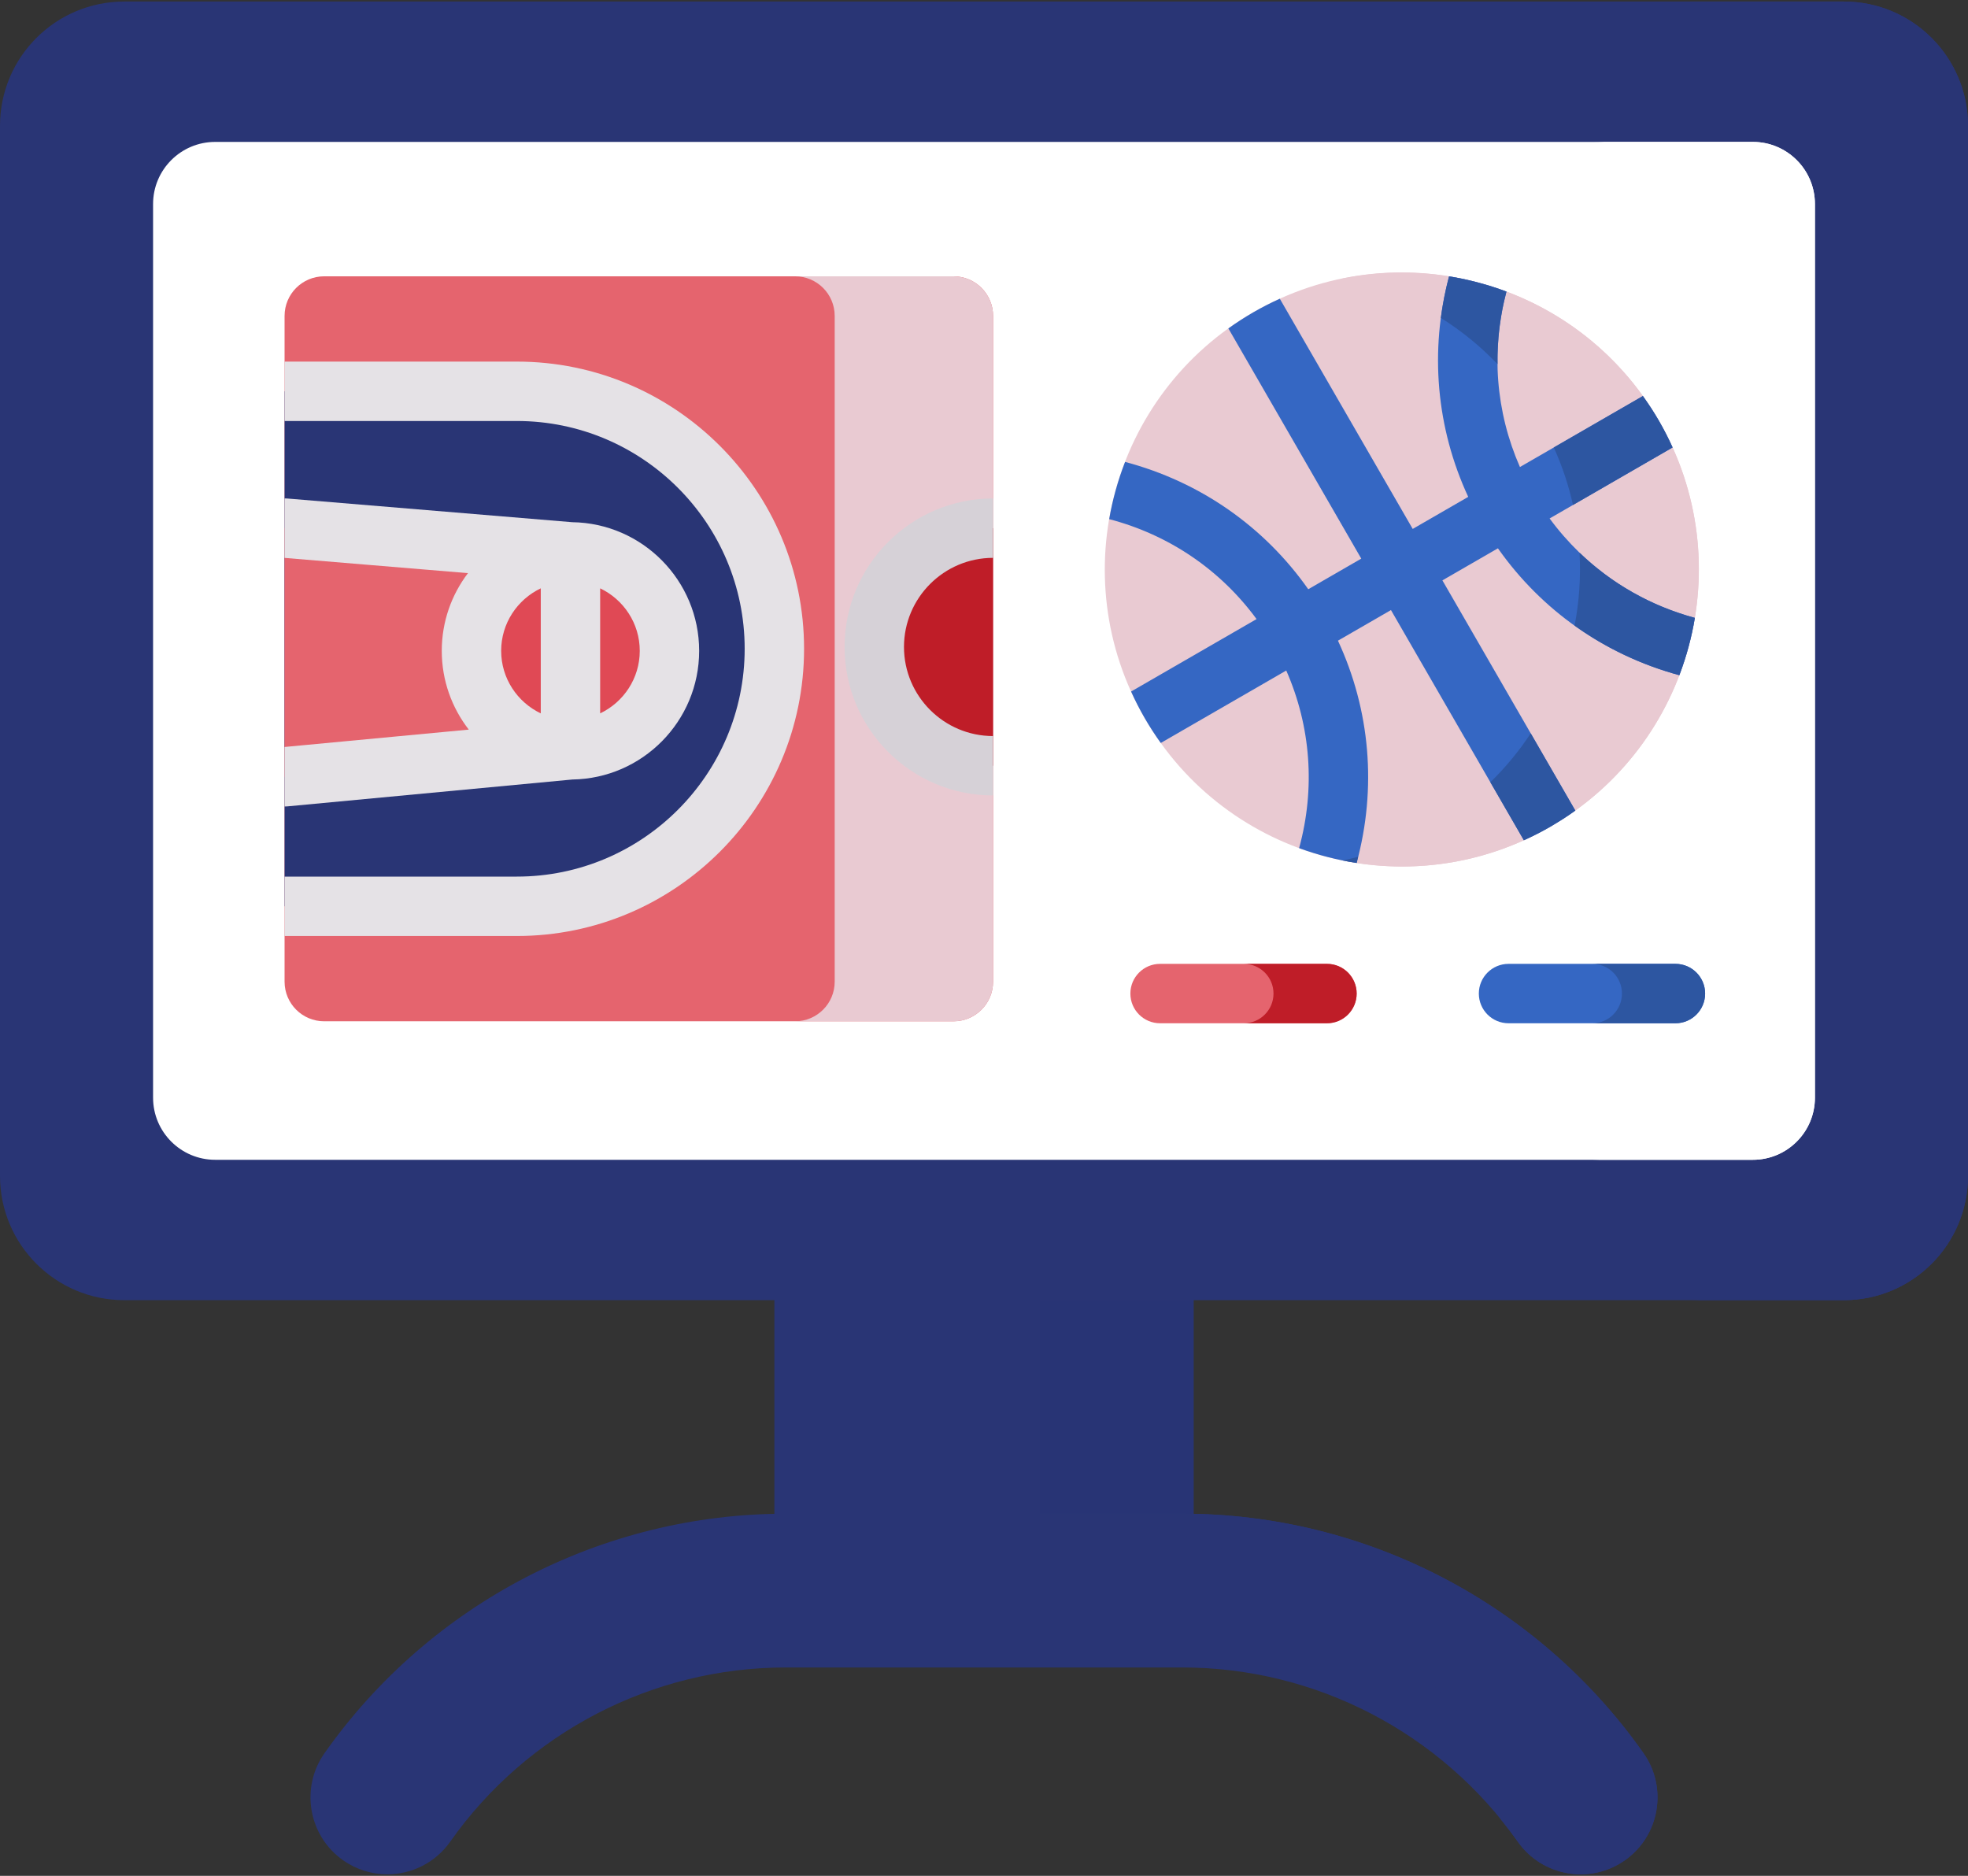 <svg xmlns="http://www.w3.org/2000/svg" width="512" height="488" viewBox="0 0 512 488" fill="none"><rect x="0" y="0" width="512" height="488" fill="#333333" stroke="none"/><path d="M201.465 321.153H310.538V422.789H201.465V321.153Z" fill="#293575"></path><path d="M270.535 321.153H310.535V422.789H270.535V321.153Z" fill="#293575" fill-opacity="0.43"></path><path d="M479.68 338.235H32.32C14.47 338.235 0 323.765 0 305.915V32.722C0 14.872 14.47 0.402 32.32 0.402H479.68C497.53 0.402 512 14.872 512 32.722V305.915C512 323.765 497.53 338.235 479.68 338.235Z" fill="#293575"></path><path d="M479.68 0.402H439.68C457.53 0.402 472 14.872 472 32.722V305.915C472 323.765 457.53 338.235 439.68 338.235H479.68C497.53 338.235 512 323.765 512 305.915V32.722C512 14.872 497.53 0.402 479.68 0.402V0.402Z" fill="#293575"></path><path d="M456.014 301.719H55.984C47.059 301.719 39.824 294.484 39.824 285.559V53.078C39.824 44.153 47.059 36.918 55.984 36.918H456.014C464.939 36.918 472.174 44.153 472.174 53.078V285.56C472.174 294.484 464.939 301.719 456.014 301.719V301.719Z" fill="white"></path><path d="M456.015 36.918H414.523C428.514 36.918 439.856 48.26 439.856 62.251V276.386C439.856 290.377 428.514 301.719 414.523 301.719H456.015C464.94 301.719 472.175 294.484 472.175 285.559V53.078C472.175 44.153 464.94 36.918 456.015 36.918V36.918Z" fill="white"></path><path d="M100.761 487.598C96.781 487.598 92.761 486.412 89.26 483.946C80.231 477.584 78.067 465.106 84.43 456.077C111.909 417.075 156.762 393.79 204.411 393.79H307.586C355.235 393.79 400.088 417.075 427.568 456.077C433.929 465.106 431.767 477.584 422.738 483.946C413.709 490.309 401.232 488.145 394.869 479.116C374.872 450.734 342.243 433.79 307.586 433.79H204.412C169.755 433.79 137.125 450.734 117.128 479.116C113.233 484.642 107.045 487.597 100.761 487.598V487.598Z" fill="#293575"></path><path d="M427.57 456.076C400.09 417.074 355.237 393.789 307.588 393.789H267.588C315.237 393.789 360.09 417.074 387.57 456.076C391.223 461.261 392.052 467.579 390.397 473.227C391.948 475.133 393.445 477.091 394.871 479.115C401.234 488.144 413.711 490.308 422.74 483.945C431.77 477.583 433.932 465.105 427.57 456.076V456.076Z" fill="#293575"></path><path d="M403.329 215.06C440.282 193.725 452.942 146.473 431.607 109.52C410.272 72.567 363.02 59.907 326.067 81.242C289.114 102.577 276.454 149.829 297.789 186.782C319.125 223.735 366.376 236.395 403.329 215.06Z" fill="#E9CAD2"></path><path d="M431.619 109.524C414.555 79.967 380.912 65.974 349.219 72.463C370.136 76.731 389.201 89.582 400.714 109.524C422.049 146.478 409.388 193.73 372.434 215.065C365.037 219.336 357.225 222.222 349.293 223.846C367.137 227.487 386.327 224.887 403.339 215.065C440.293 193.73 452.954 146.477 431.619 109.524V109.524Z" fill="#E9CAD2"></path><path d="M436.901 175.653C438.736 170.827 440.091 165.83 440.935 160.737C425.592 156.578 412.43 147.513 403.155 134.877L435.146 116.407C434.094 114.08 432.921 111.782 431.617 109.523C430.313 107.264 428.909 105.1 427.42 103.025L395.429 121.495C389.123 107.145 387.854 91.214 391.923 75.847C387.09 74.031 382.085 72.707 376.989 71.883C371.863 91.232 373.656 111.314 381.978 129.261L367.534 137.6L332.959 77.715C330.632 78.767 328.334 79.94 326.075 81.244C323.816 82.548 321.652 83.952 319.577 85.441L354.152 145.326L340.36 153.289C328.887 136.975 312.232 125.343 292.706 120.168C290.839 124.981 289.446 129.966 288.568 135.052C304.16 139.14 317.523 148.259 326.91 161.053L294.265 179.901C295.317 182.228 296.49 184.526 297.794 186.785C299.098 189.044 300.502 191.208 301.991 193.283L334.636 174.435C341.022 188.962 342.238 205.094 337.983 220.641C342.826 222.423 347.84 223.71 352.942 224.499C358.224 205.002 356.478 184.763 348.086 166.67L361.878 158.707L396.453 218.593C398.78 217.541 401.078 216.368 403.337 215.064C405.595 213.76 407.76 212.356 409.835 210.867L375.26 150.982L389.704 142.643C401.086 158.824 417.581 170.418 436.901 175.653V175.653Z" fill="#3567C3"></path><path d="M374.854 82.703C380.192 86.042 385.148 90.073 389.605 94.733C389.514 88.448 390.269 82.112 391.921 75.869C391.623 75.757 391.326 75.643 391.027 75.535C390.494 75.342 389.959 75.158 389.422 74.978C388.866 74.791 388.311 74.601 387.752 74.427C387.085 74.219 386.413 74.029 385.741 73.84C384.921 73.608 384.098 73.392 383.271 73.187C382.666 73.037 382.06 72.887 381.451 72.752C380.895 72.629 380.337 72.516 379.779 72.405C379.206 72.291 378.632 72.184 378.057 72.083C377.701 72.021 377.345 71.961 376.988 71.904C376.04 75.484 375.331 79.09 374.854 82.703V82.703Z" fill="#2D56A1"></path><path d="M404.242 116.408C406.448 121.288 408.105 126.299 409.235 131.368L435.147 116.407C435.142 116.397 435.137 116.386 435.132 116.376C434.611 115.224 434.06 114.079 433.478 112.942C432.889 111.794 432.27 110.653 431.618 109.523C431.617 109.521 431.616 109.519 431.614 109.517C431.006 108.465 430.373 107.437 429.723 106.425C429.559 106.168 429.387 105.919 429.22 105.664C428.714 104.895 428.198 104.135 427.669 103.389C427.583 103.268 427.496 103.15 427.41 103.03L404.242 116.408Z" fill="#2D56A1"></path><path d="M387.736 203.493L396.452 218.589C396.493 218.571 396.534 218.554 396.575 218.536C397.508 218.112 398.435 217.659 399.358 217.196C399.565 217.092 399.775 216.998 399.981 216.892C401.109 216.313 402.229 215.706 403.339 215.065C403.9 214.741 404.438 214.393 404.988 214.056C405.545 213.716 406.112 213.387 406.658 213.035C407.741 212.335 408.8 211.612 409.838 210.867L398.24 190.78C395.232 195.334 391.73 199.606 387.736 203.493V203.493Z" fill="#2D56A1"></path><path d="M440.936 160.737C429.483 157.632 419.248 151.792 410.935 143.776C411.292 150.162 410.851 156.536 409.65 162.756C417.782 168.573 426.964 172.959 436.902 175.652C438.737 170.827 440.092 165.83 440.936 160.737Z" fill="#2D56A1"></path><path d="M352.947 224.495C353.092 223.961 353.211 223.424 353.345 222.888C352 223.239 350.653 223.567 349.299 223.844C350.466 224.081 351.638 224.293 352.816 224.477C352.859 224.484 352.903 224.488 352.947 224.495Z" fill="#2D56A1"></path><path d="M248.06 265.686H84.337C78.647 265.686 74.035 261.074 74.035 255.384V82.184C74.035 76.494 78.647 71.882 84.337 71.882H248.061C253.751 71.882 258.363 76.494 258.363 82.184V255.384C258.362 261.074 253.75 265.686 248.06 265.686V265.686Z" fill="#E5646E"></path><path d="M248.061 71.883H206.854C212.543 71.883 217.156 76.495 217.156 82.185V255.385C217.156 261.075 212.544 265.687 206.854 265.687H248.061C253.751 265.687 258.363 261.075 258.363 255.385V82.185C258.363 76.495 253.751 71.883 248.061 71.883V71.883Z" fill="#E9CAD2"></path><path d="M258.362 199.209C241.293 199.209 227.457 185.372 227.457 168.304C227.457 151.236 241.294 137.399 258.362 137.399V199.209Z" fill="#BF1D28"></path><path d="M134.475 235.772H74.035V101.797H134.475C171.471 101.797 201.462 131.788 201.462 168.784C201.463 205.781 171.471 235.772 134.475 235.772Z" fill="#293575"></path><path d="M148.413 143.564L74.035 137.383V202.085L148.413 195.073V143.564Z" fill="#E5646E"></path><path d="M148.414 195.072C162.638 195.072 174.168 183.542 174.168 169.318C174.168 155.094 162.638 143.564 148.414 143.564C134.191 143.564 122.66 155.094 122.66 169.318C122.66 183.542 134.191 195.072 148.414 195.072Z" fill="#E04955"></path><path d="M258.362 206.936C237.06 206.936 219.73 189.606 219.73 168.304C219.73 147.002 237.06 129.672 258.362 129.672V145.125C245.581 145.125 235.183 155.523 235.183 168.304C235.183 181.085 245.581 191.483 258.362 191.483V206.936Z" fill="#D6D1D7"></path><path d="M134.475 243.498H74.035V228.045H134.475C167.152 228.045 193.736 201.461 193.736 168.784C193.736 136.107 167.152 109.523 134.475 109.523H74.035V94.07H134.475C175.672 94.07 209.189 127.587 209.189 168.784C209.189 209.982 175.672 243.498 134.475 243.498Z" fill="#E5E2E6"></path><path d="M148.872 135.849L74.675 129.682C74.46 129.664 74.247 129.662 74.035 129.662V145.135L121.748 149.1C117.475 154.722 114.932 161.727 114.932 169.318C114.932 177.031 117.561 184.138 121.96 189.806L74.035 194.324V209.811C74.275 209.811 74.517 209.8 74.761 209.777L148.909 202.787C167.142 202.52 181.894 187.614 181.894 169.319C181.893 151.011 167.122 136.097 148.872 135.849V135.849ZM140.686 185.582C134.606 182.681 130.384 176.491 130.384 169.318C130.384 162.145 134.606 155.955 140.686 153.054V185.582ZM156.139 185.582V153.054C162.219 155.955 166.441 162.145 166.441 169.318C166.441 176.492 162.219 182.682 156.139 185.582V185.582Z" fill="#E5E2E6"></path><path d="M345.227 266.199H301.808C297.54 266.199 294.082 262.74 294.082 258.473C294.082 254.206 297.541 250.747 301.808 250.747H345.227C349.495 250.747 352.953 254.206 352.953 258.473C352.953 262.74 349.495 266.199 345.227 266.199Z" fill="#E5646E"></path><path d="M345.227 250.746H323.592C327.86 250.746 331.318 254.205 331.318 258.472C331.318 262.739 327.859 266.198 323.592 266.198H345.227C349.495 266.198 352.953 262.739 352.953 258.472C352.953 254.205 349.495 250.746 345.227 250.746Z" fill="#BF1D28"></path><path d="M435.882 266.199H392.464C388.196 266.199 384.738 262.74 384.738 258.473C384.738 254.206 388.197 250.747 392.464 250.747H435.882C440.15 250.747 443.608 254.206 443.608 258.473C443.608 262.74 440.15 266.199 435.882 266.199Z" fill="#3567C3"></path><path d="M435.881 250.746H414.246C418.514 250.746 421.972 254.205 421.972 258.472C421.972 262.739 418.513 266.198 414.246 266.198H435.881C440.149 266.198 443.607 262.739 443.607 258.472C443.607 254.205 440.149 250.746 435.881 250.746Z" fill="#2D56A1"></path></svg>